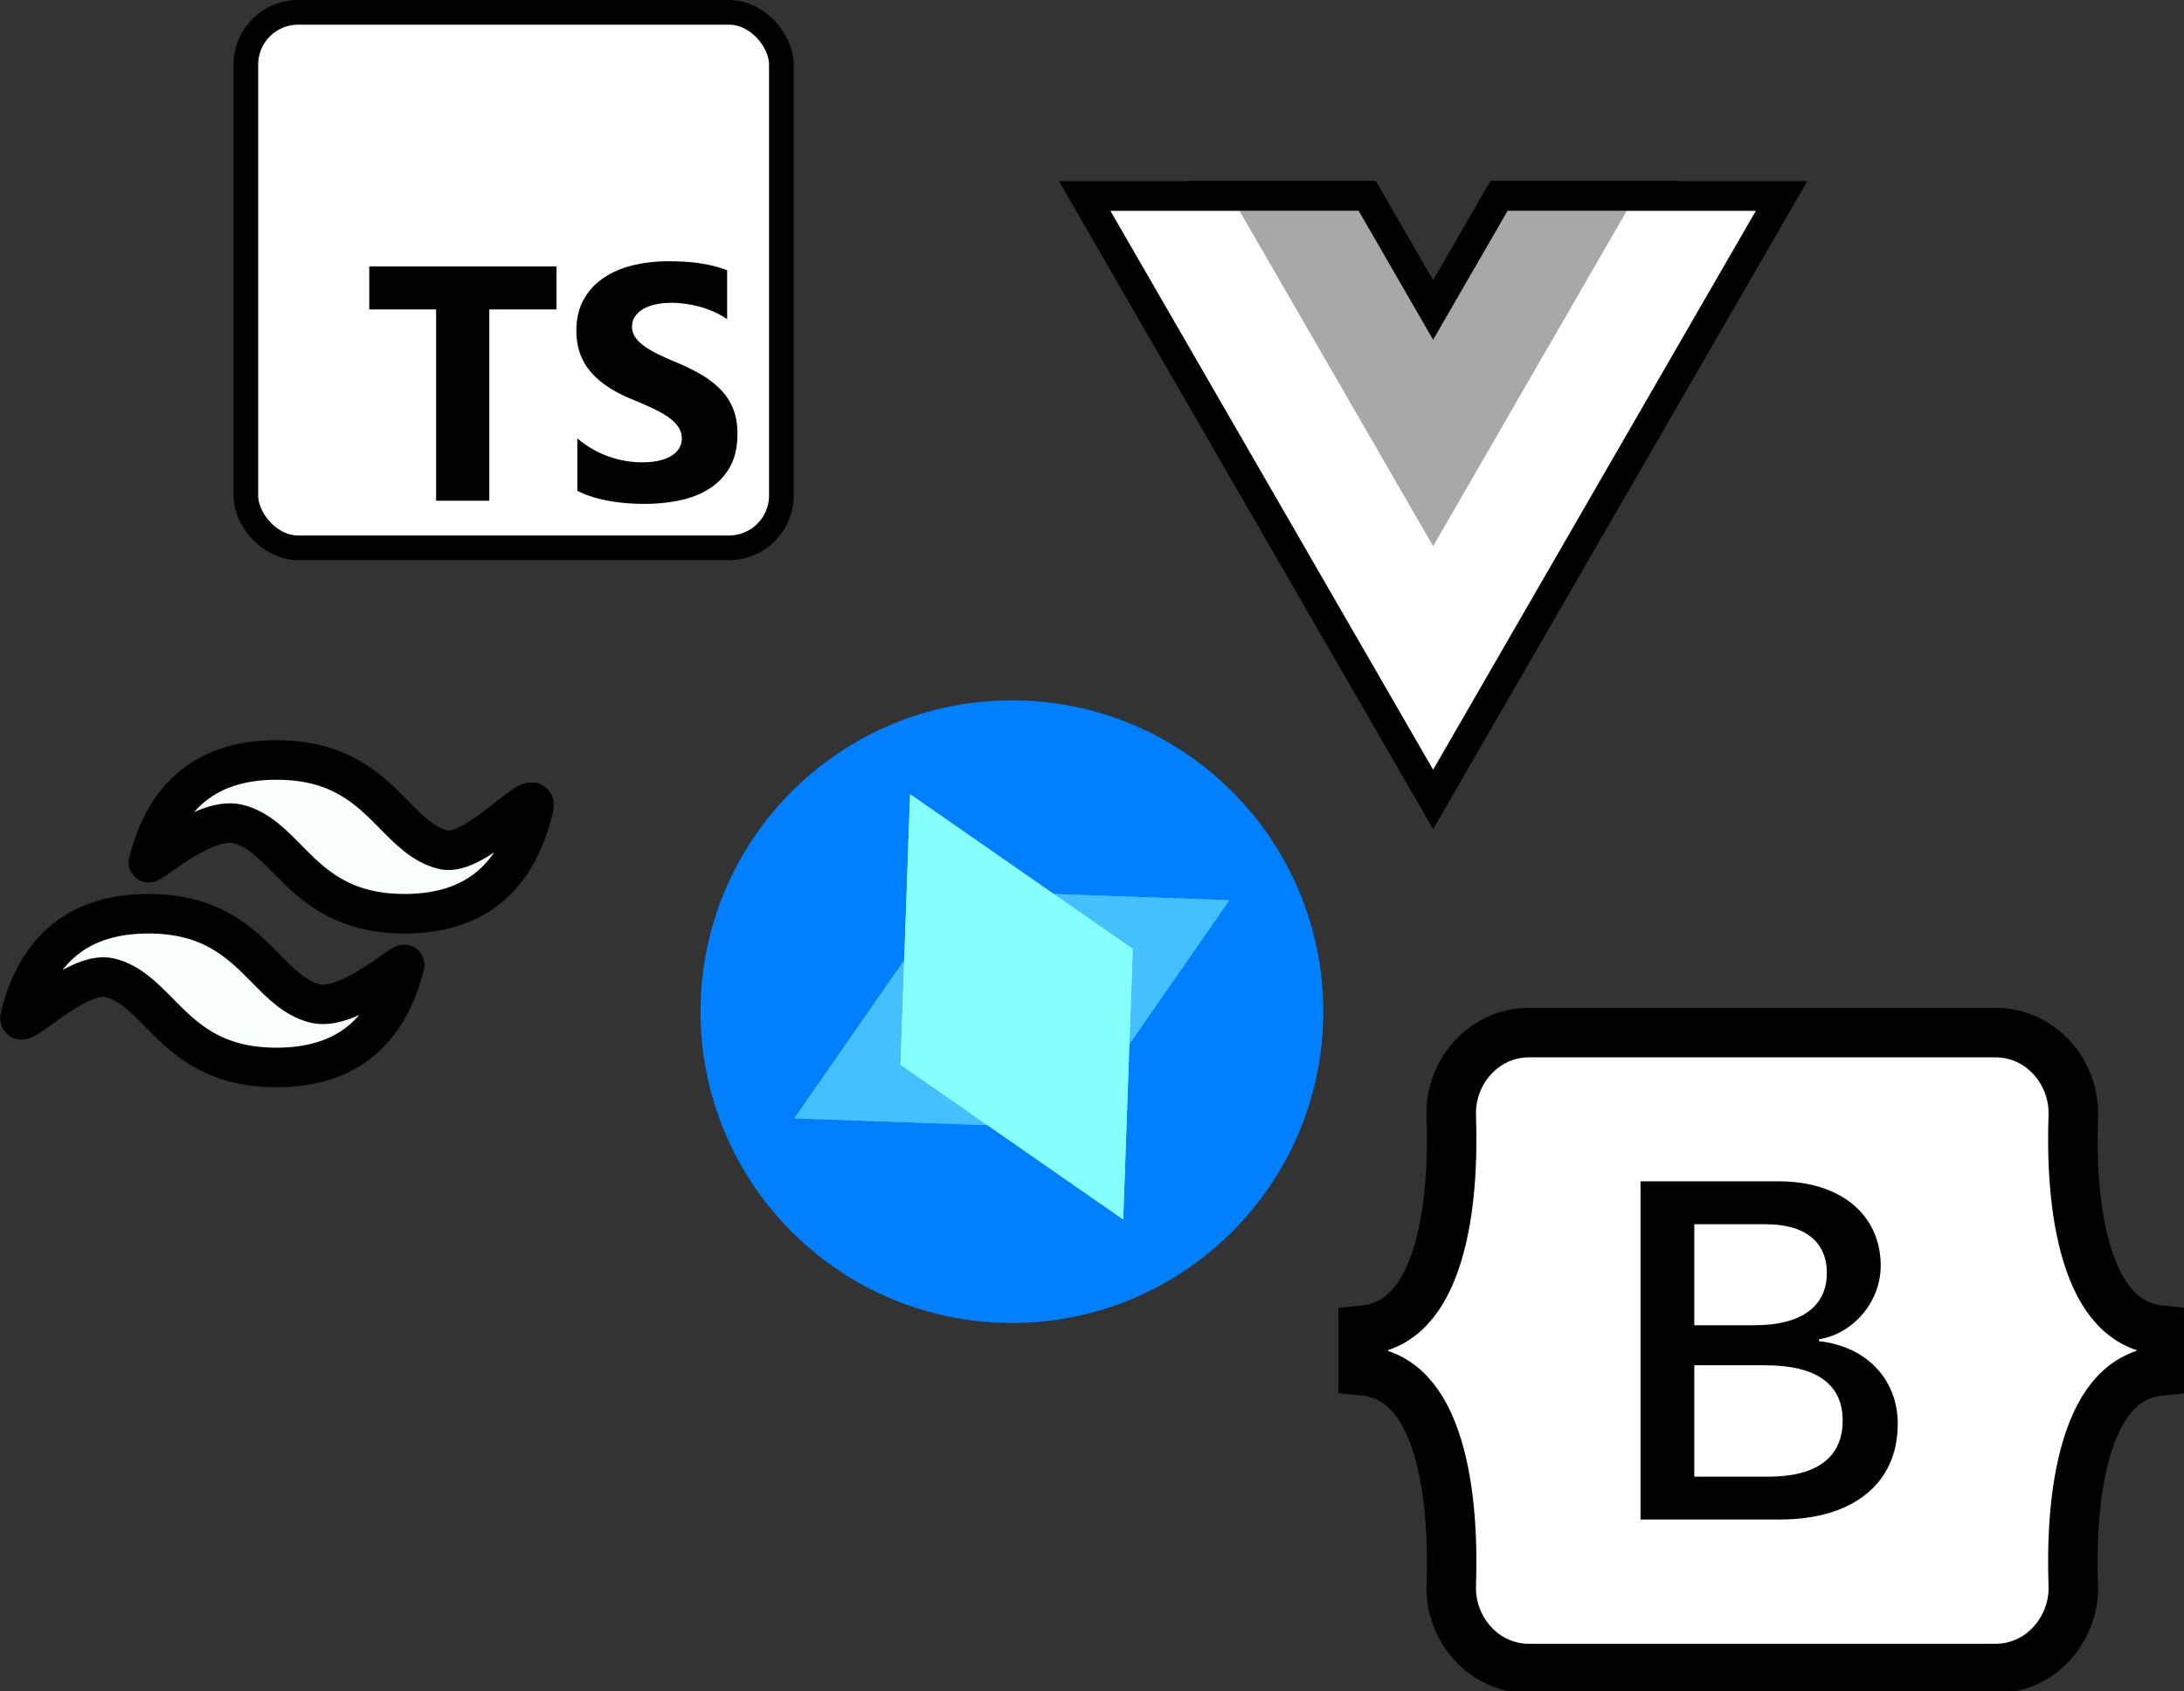 <svg viewBox="0 0 116.925 90.566" xml:space="preserve" xmlns="http://www.w3.org/2000/svg"><rect x="0" y="0" width="116.925" height="90.566" fill="#333333" stroke="none"/><g transform="translate(-50.909 -94.329)"><circle style="fill:#0080ff;fill-opacity:1;stroke:none;stroke-width:.265;stroke-dasharray:none;stroke-opacity:1" cx="105.084" cy="148.5" r="16.67"/><g style="display:inline;stroke:none;stroke-width:1;stroke-dasharray:none;stroke-opacity:1"><g style="fill:#87ffff;fill-opacity:1;stroke:none;stroke-width:.436;stroke-dasharray:none;stroke-opacity:1"><g fill="none" style="fill:#87ffff;fill-opacity:1;stroke:none;stroke-width:.436;stroke-dasharray:none;stroke-opacity:1"><path class="solid" d="M12 22 0 0h24z" style="display:inline;fill:#87ffff;fill-opacity:1;stroke:none;stroke-width:.457;stroke-dasharray:none;stroke-opacity:1" transform="rotate(153.403 38.621 85.75) scale(.579)"/><path class="stroke" d="M12 17.823 20.63 2H3.37L12 17.823M12 22 0 0h24z" style="display:inline;fill:#87ffff;fill-opacity:1;stroke:none;stroke-width:.457;stroke-dasharray:none;stroke-opacity:1" transform="rotate(153.403 38.621 85.75) scale(.579)"/></g><g fill="none" style="fill:#87ffff;fill-opacity:1;stroke:none;stroke-width:.436;stroke-dasharray:none;stroke-opacity:1"><path class="solid" d="M12 22 0 0h24z" style="display:inline;fill:#87ffff;fill-opacity:1;stroke:none;stroke-width:.457;stroke-dasharray:none;stroke-opacity:1" transform="rotate(-26.597 369.723 -134.02) scale(.579)"/><path class="stroke" d="M12 17.823 20.63 2H3.37L12 17.823M12 22 0 0h24z" style="display:inline;fill:#87ffff;fill-opacity:1;stroke:none;stroke-width:.457;stroke-dasharray:none;stroke-opacity:1" transform="rotate(-26.597 369.723 -134.02) scale(.579)"/></g><g opacity=".5" style="fill:#87ffff;fill-opacity:1;stroke:none;stroke-width:.436;stroke-dasharray:none;stroke-opacity:1"><path class="solid" d="M24 22 12 0h24z" style="display:inline;fill:#87ffff;fill-opacity:1;stroke:none;stroke-width:.457;stroke-dasharray:none;stroke-opacity:1" transform="rotate(63.402 -60.864 147.866) scale(.579)"/><path class="stroke" d="M24 17.823 32.63 2H15.37L24 17.823M24 22 12 0h24z" style="display:inline;fill:#87ffff;fill-opacity:1;stroke:none;stroke-width:.457;stroke-dasharray:none;stroke-opacity:1" transform="rotate(63.402 -60.864 147.866) scale(.579)"/></g><g opacity=".5" style="fill:#87ffff;fill-opacity:1;stroke:none;stroke-width:.436;stroke-dasharray:none;stroke-opacity:1"><path class="solid" d="M24 22 12 0h24z" style="display:inline;fill:#87ffff;fill-opacity:1;stroke:none;stroke-width:.457;stroke-dasharray:none;stroke-opacity:1" transform="rotate(-116.598 105.393 45.88) scale(.579)"/><path class="stroke" d="M24 17.823 32.63 2H15.37L24 17.823M24 22 12 0h24z" style="display:inline;fill:#87ffff;fill-opacity:1;stroke:none;stroke-width:.457;stroke-dasharray:none;stroke-opacity:1" transform="rotate(-116.598 105.393 45.88) scale(.579)"/></g></g></g><g style="fill:none;stroke:#0080ff;stroke-width:1;stroke-dasharray:none;stroke-opacity:1" transform="translate(64.07 94.99) scale(.056)"><rect fill="#3178c6" height="512" rx="50" width="512" style="display:inline;fill:#fff;fill-opacity:1;stroke:#000;stroke-width:23.593;stroke-dasharray:none;stroke-opacity:1"/><path clip-rule="evenodd" d="M316.939 407.424v50.061c8.138 4.172 17.763 7.3 28.875 9.386 11.112 2.086 22.823 3.129 35.135 3.129 11.999 0 23.397-1.147 34.196-3.442 10.799-2.294 20.268-6.075 28.406-11.342 8.138-5.266 14.581-12.15 19.328-20.65 4.747-8.5 7.121-19.007 7.121-31.522 0-9.074-1.356-17.026-4.069-23.857-2.713-6.831-6.625-12.906-11.738-18.225-5.112-5.319-11.242-10.091-18.389-14.315-7.147-4.224-15.207-8.213-24.18-11.967-6.573-2.712-12.468-5.345-17.685-7.9-5.217-2.556-9.651-5.163-13.303-7.822-3.652-2.66-6.469-5.476-8.451-8.448-1.982-2.973-2.974-6.336-2.974-10.091 0-3.441.887-6.544 2.661-9.308 1.774-2.764 4.278-5.136 7.512-7.118 3.235-1.981 7.199-3.52 11.894-4.615 4.696-1.095 9.912-1.642 15.651-1.642 4.173 0 8.581.313 13.224.938 4.643.626 9.312 1.591 14.008 2.894a97.514 97.514 0 0 1 13.694 4.928c4.434 1.982 8.529 4.276 12.285 6.884v-46.776c-7.616-2.92-15.937-5.084-24.962-6.492-9.025-1.408-19.381-2.112-31.066-2.112-11.895 0-23.163 1.278-33.805 3.833s-20.006 6.544-28.093 11.967c-8.086 5.424-14.476 12.333-19.171 20.729-4.695 8.395-7.043 18.433-7.043 30.114 0 14.914 4.304 27.638 12.912 38.172 8.607 10.533 21.675 19.45 39.204 26.751 6.886 2.816 13.303 5.579 19.25 8.291 5.947 2.712 11.086 5.528 15.415 8.448 4.33 2.92 7.747 6.101 10.252 9.543 2.504 3.441 3.756 7.352 3.756 11.733 0 3.233-.783 6.231-2.348 8.995-1.565 2.764-3.939 5.162-7.121 7.196-3.182 2.034-7.147 3.624-11.894 4.771-4.748 1.148-10.303 1.721-16.668 1.721-10.851 0-21.597-1.903-32.24-5.71-10.642-3.806-20.502-9.516-29.579-17.13zM232.78 284.082H297V243H118v41.082h63.906V467h50.874z" fill="#fff" fill-rule="evenodd" style="fill:#000;fill-opacity:1;stroke:none;stroke-width:1;stroke-dasharray:none;stroke-opacity:1" stroke="none"/></g><path fill="#38bdf8" fill-rule="evenodd" d="M65.714 135.023c-3.66 0-5.946 1.83-6.86 5.488-.039.27 2.972-2.515 4.801-2.058 1.044.261 1.79 1.019 2.616 1.857 1.345 1.365 2.902 2.946 6.303 2.946 3.66 0 5.946-1.83 6.86-5.489.558-1.934-2.972 2.516-4.802 2.058-1.043-.26-1.79-1.018-2.615-1.856-1.345-1.366-2.903-2.946-6.303-2.946zm-6.86 8.233c-3.66 0-5.947 1.83-6.861 5.488-.268 1.05 2.972-2.515 4.802-2.058 1.044.261 1.79 1.018 2.616 1.856 1.345 1.366 2.902 2.946 6.303 2.946 3.659 0 5.945-1.83 6.86-5.488.068-.357-2.973 2.515-4.802 2.058-1.044-.26-1.79-1.018-2.616-1.856-1.345-1.366-2.902-2.946-6.303-2.946z" clip-rule="evenodd" clip-path="url(#clipPath2)" style="fill:#f9ffff;fill-opacity:1;stroke:#000;stroke-width:2.117;stroke-dasharray:none;stroke-opacity:1;paint-order:markers stroke fill"/><g style="display:inline;stroke:#0080ff;stroke-width:18.079;stroke-dasharray:none;stroke-opacity:1"><g style="stroke:#0080ff;stroke-width:18.079;stroke-dasharray:none;stroke-opacity:1"><path d="m0 0-22.669-39.264L-45.338 0h-75.491l98.16-170.02L75.491 0Z" fill="#41b883" style="stroke:#000;stroke-width:18.079;stroke-dasharray:none;stroke-opacity:1" transform="matrix(.176 0 0 -.176 131.624 105.62)"/></g><g style="stroke:#0080ff;stroke-width:18.079;stroke-dasharray:none;stroke-opacity:1"><path d="m0 0-22.669-39.264L-45.338 0h-36.227l58.896-102.01L36.227 0Z" fill="#34495e" style="stroke:#000;stroke-width:18.079;stroke-dasharray:none;stroke-opacity:1" transform="matrix(.176 0 0 -.176 131.624 105.62)"/></g></g><g style="stroke:none;stroke-width:12.053;stroke-dasharray:none;stroke-opacity:1"><g style="stroke:none;stroke-width:12.053;stroke-dasharray:none;stroke-opacity:1"><path d="m0 0-22.669-39.264L-45.338 0h-75.491l98.16-170.02L75.491 0Z" fill="#41b883" style="display:inline;fill:#fff;fill-opacity:1;stroke:none;stroke-width:12.053;stroke-dasharray:none;stroke-opacity:1" transform="matrix(.176 0 0 -.176 131.624 105.62)"/></g><g style="fill:#000;fill-opacity:1;stroke:none;stroke-width:12.053;stroke-dasharray:none;stroke-opacity:1"><path d="m0 0-22.669-39.264L-45.338 0h-36.227l58.896-102.01L36.227 0Z" fill="#34495e" style="display:inline;opacity:.34;fill:#000;fill-opacity:1;stroke:none;stroke-width:12.053;stroke-dasharray:none;stroke-opacity:1" transform="matrix(.176 0 0 -.176 131.624 105.62)"/></g></g><g style="stroke:#0080ff;stroke-width:1.001;stroke-dasharray:none;stroke-opacity:1;paint-order:markers stroke fill"><path d="M364.67 400.73c-.71-20.48 15.25-39.37 36.82-39.37h221.05c21.57 0 37.53 18.89 36.82 39.37-.69 19.68.2 45.17 6.62 65.95s17.29 34 35.06 35.72v19.2c-17.77 1.69-28.63 14.87-35.06 35.72-6.43 20.85-7.3 46.27-6.62 66 .71 20.48-15.25 39.37-36.82 39.37H401.49c-21.57 0-37.53-18.89-36.82-39.37.68-19.68-.21-45.17-6.62-66s-17.31-34-35.09-35.72v-19.2c17.77-1.69 28.65-14.87 35.09-35.72 6.44-20.85 7.3-46.27 6.62-65.95z" transform="translate(87.398 108.788) scale(.113)" style="fill:#fff;fill-opacity:1;fill-rule:evenodd;stroke:#000;stroke-width:23.447;stroke-dasharray:none;stroke-opacity:1;paint-order:markers stroke fill"/><path d="M520.2 592.09c34.93 0 56-17.1 56-45.31 0-21.32-15-36.76-37.31-39.2v-.89c16.38-2.67 29.24-17.88 29.24-34.87 0-24.21-19.11-40-48.24-40h-65.56v160.27Zm-40.39-139.92h33.9c18.43 0 28.9 8.22 28.9 23.1 0 15.88-12.17 24.76-34.24 24.76h-28.56zm0 119.6V519h33.67c24.12 0 36.63 8.88 36.63 26.21s-12.16 26.56-35.11 26.56z" transform="translate(87.398 108.788) scale(.113)" style="fill:#000;fill-opacity:1;stroke:none;stroke-width:1.001;stroke-dasharray:none;stroke-opacity:1;paint-order:markers stroke fill" stroke="none"/></g></g></svg>